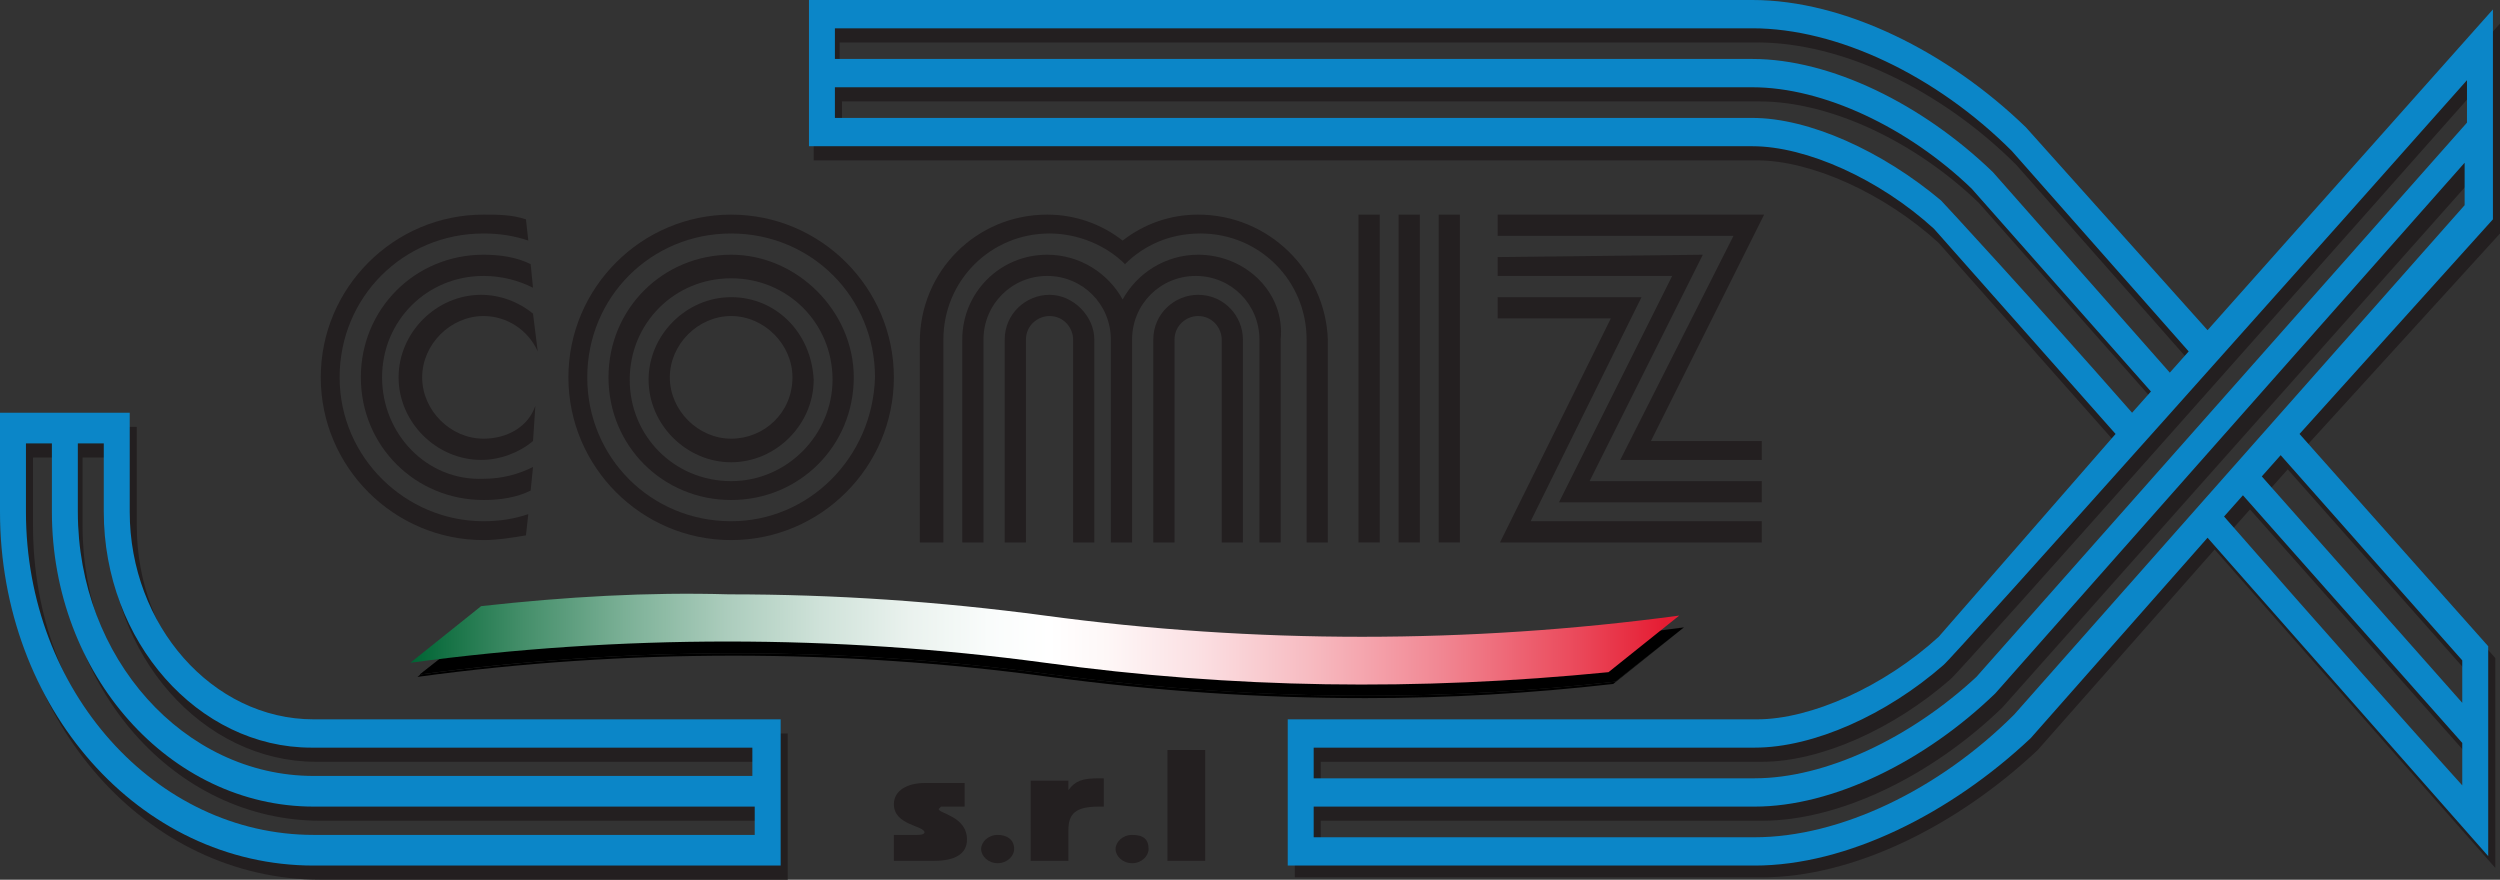 <?xml version="1.0" encoding="utf-8"?>
<!-- Generator: Adobe Illustrator 22.0.1, SVG Export Plug-In . SVG Version: 6.00 Build 0)  -->
<svg version="1.1" id="Livello_1" xmlns="http://www.w3.org/2000/svg" xmlns:xlink="http://www.w3.org/1999/xlink" x="0px" y="0px"
	 viewBox="0 0 106 37.3" style="enable-background:new 0 0 106 37.3;" xml:space="preserve">
<rect x="0" y="0" width="106" height="37.3" fill="#333333" stroke="none"/>
<style type="text/css">
	.st0{fill:#231F20;}
	.st1{fill:#0B86C8;}
	.st2{clip-path:url(#SVGID_2_);fill:url(#SVGID_3_);}
</style>
<g>
	<g>
		<path class="st0" d="M5.8,22.3l0-4.2H0.3v4.2c0,8.3,5.9,15,13.3,15l19.8,0v-6.2H13.5C9.3,31.1,5.8,27.1,5.8,22.3 M32.3,36H13.5
			C6.8,36,1.4,29.9,1.4,22.3l0-2.9h1.1v2.9c0,6.9,4.9,12.5,11.1,12.5l18.7,0V36z M32.3,33.5H13.5c-5.5,0-10-5-10-11.2l0-2.9h1.1v2.9
			c0,5.5,4,10,8.8,10l18.7,0V33.5z"/>
		<path class="st0" d="M106,9.9l0-8.9L93.9,14.6L86.2,6c-3.3-3.3-7.8-5.4-11.7-5.4l-40,0v6.2h40c2.3,0,5.4,1.4,7.7,3.5l7.7,8.7
			l-7.5,8.5c-2.3,2.1-5.4,3.5-7.7,3.5l-19.8,0v6.2l19.8,0c3.9,0,8.3-2.2,11.7-5.4l7.5-8.5l11.9,13.5l0-8.9l-8-9L106,9.9z M35.6,1.8
			l38.9,0c3.6,0,7.8,2,11,5.2l7.5,8.5l-0.8,0.9l-7.5-8.5c-3-2.9-6.9-4.8-10.2-4.8l-38.9,0V1.8z M82.6,9.1c-2.5-2.1-5.6-3.5-8-3.5
			l-38.9,0V4.3h38.9c3,0,6.6,1.7,9.3,4.3l7.6,8.6l-0.8,0.9C86.3,13.2,82.7,9.2,82.6,9.1 M56,32.3l18.7,0c2.5,0,5.6-1.4,8-3.5
			C83,28.6,100.2,9.2,104.8,4v1.8L84,29.3c-2.7,2.6-6.4,4.3-9.3,4.3H56V32.3z M85.7,30.9c-3.2,3.2-7.4,5.2-11,5.2l-18.7,0v-1.3
			l18.7,0c3.3,0,7.2-1.9,10.2-4.8l20-22.5v1.8L85.7,30.9z M104.7,33.9c-1.9-2.2-6-6.7-10.1-11.4l0.8-0.9l9.3,10.5V33.9z M104.7,28.6
			v1.8l-8.5-9.6l0.8-0.9L104.7,28.6z"/>
		<path class="st0" d="M31,9.1c-3.8,0-6.9,3.1-6.9,6.9c0,3.8,3.1,6.9,6.9,6.9c3.8,0,6.9-3.1,6.9-6.9C37.9,12.2,34.8,9.1,31,9.1
			 M31,22.1c-3.4,0-6.1-2.7-6.1-6.1c0-3.4,2.7-6.1,6.1-6.1c3.4,0,6.1,2.7,6.1,6.1C37,19.4,34.3,22.1,31,22.1"/>
		<path class="st0" d="M31,10.8c-2.9,0-5.2,2.3-5.2,5.2c0,2.9,2.3,5.2,5.2,5.2c2.9,0,5.2-2.3,5.2-5.2C36.2,13.2,33.8,10.8,31,10.8
			 M31,20.4c-2.4,0-4.3-1.9-4.3-4.3c0-2.4,1.9-4.3,4.3-4.3c2.4,0,4.3,1.9,4.3,4.3C35.3,18.4,33.4,20.4,31,20.4"/>
		<path class="st0" d="M31,12.6c-1.9,0-3.5,1.6-3.5,3.5c0,1.9,1.6,3.5,3.5,3.5c1.9,0,3.5-1.6,3.5-3.5C34.4,14.1,32.9,12.6,31,12.6
			 M31,18.6c-1.4,0-2.6-1.2-2.6-2.6c0-1.4,1.2-2.6,2.6-2.6c1.4,0,2.6,1.2,2.6,2.6C33.6,17.5,32.4,18.6,31,18.6"/>
		<path class="st0" d="M20.5,18.6c-1.4,0-2.6-1.2-2.6-2.6c0-1.4,1.2-2.6,2.6-2.6c1,0,1.9,0.6,2.3,1.5l-0.2-1.6
			c-0.6-0.5-1.4-0.8-2.2-0.8c-1.9,0-3.5,1.6-3.5,3.5c0,1.9,1.6,3.5,3.5,3.5c0.8,0,1.6-0.3,2.2-0.8l0.1-1.5
			C22.4,18.1,21.5,18.6,20.5,18.6"/>
		<path class="st0" d="M16.2,16c0-2.4,1.9-4.3,4.3-4.3c0.8,0,1.5,0.2,2.1,0.5l-0.1-1c-0.6-0.3-1.3-0.4-2-0.4c-2.9,0-5.2,2.3-5.2,5.2
			c0,2.9,2.3,5.2,5.2,5.2c0.7,0,1.4-0.1,2-0.4l0.1-1c-0.6,0.3-1.3,0.5-2.1,0.5C18.1,20.4,16.2,18.4,16.2,16"/>
		<path class="st0" d="M14.4,16c0-3.4,2.7-6.1,6.1-6.1c0.7,0,1.3,0.1,1.9,0.3l-0.1-0.9c-0.6-0.2-1.2-0.2-1.8-0.2
			c-3.8,0-6.9,3.1-6.9,6.9c0,3.8,3.1,6.9,6.9,6.9c0.6,0,1.2-0.1,1.8-0.2l0.1-0.9c-0.6,0.2-1.2,0.3-1.9,0.3
			C17.2,22.1,14.4,19.4,14.4,16"/>
		<path class="st0" d="M44.5,12.5c-1,0-1.9,0.8-1.9,1.9V23h0.9l0-8.6c0-0.6,0.5-1,1-1c0.6,0,1,0.5,1,1V23h0.9l0-8.6
			C46.4,13.4,45.5,12.5,44.5,12.5"/>
		<path class="st0" d="M50.8,12.5c-1,0-1.9,0.8-1.9,1.9V23h0.9l0-8.6c0-0.6,0.5-1,1-1c0.6,0,1,0.5,1,1V23h0.9l0-8.6
			C52.7,13.4,51.9,12.5,50.8,12.5"/>
		<path class="st0" d="M50.8,10.8c-1.4,0-2.6,0.8-3.2,1.9c-0.6-1.1-1.8-1.9-3.2-1.9c-2,0-3.6,1.6-3.6,3.6V23h0.9l0-8.6
			c0-1.5,1.2-2.7,2.7-2.7c1.5,0,2.7,1.2,2.7,2.7V23h0.9l0-8.6c0-1.5,1.2-2.7,2.7-2.7c1.5,0,2.7,1.2,2.7,2.7V23h0.9l0-8.6
			C54.5,12.4,52.8,10.8,50.8,10.8"/>
		<path class="st0" d="M50.8,9.1c-1.2,0-2.3,0.4-3.2,1.1c-0.9-0.7-2-1.1-3.2-1.1c-3,0-5.4,2.4-5.4,5.4V23H40l0-8.6
			c0-2.5,2-4.5,4.5-4.5c1.2,0,2.4,0.5,3.2,1.3c0.8-0.8,1.9-1.3,3.2-1.3c2.5,0,4.5,2,4.5,4.5V23h0.9l0-8.6
			C56.2,11.5,53.8,9.1,50.8,9.1"/>
	</g>
	<polygon class="st0" points="74.8,9.1 74.8,9.1 74.8,9.1 63.5,9.1 63.5,10 73.5,10 68.7,19.5 68.7,19.5 68.8,19.5 74.7,19.5 
		74.7,18.7 70,18.7 	"/>
	<polygon class="st0" points="72.2,10.8 63.5,10.9 63.5,11.7 70.9,11.7 66.1,21.3 74.7,21.3 74.7,20.4 67.4,20.4 	"/>
	<polygon class="st0" points="69.6,12.6 69.6,12.6 69.6,12.6 63.5,12.6 63.5,13.5 68.3,13.5 63.6,23 63.6,23 74.7,23 74.7,22.1 
		64.9,22.1 	"/>
	<rect x="57.6" y="9.1" class="st0" width="0.9" height="13.9"/>
	<rect x="59.3" y="9.1" class="st0" width="0.9" height="13.9"/>
	<rect x="61" y="9.1" class="st0" width="0.9" height="13.9"/>
	<g>
		<path class="st1" d="M5.5,21.7l0-4.2H0v4.2c0,8.3,5.9,15,13.3,15l19.8,0v-6.2H13.3C9,30.5,5.5,26.5,5.5,21.7 M32,35.4H13.3
			c-6.7,0-12.2-6.1-12.2-13.7l0-2.9h1.1v2.9c0,6.9,5,12.5,11.1,12.5l18.7,0V35.4z M32,32.9H13.3c-5.5,0-10-5-10-11.2l0-2.9h1.1v2.9
			c0,5.5,4,10,8.8,10l18.7,0V32.9z"/>
		<path class="st1" d="M105.7,9.3l0-8.9L93.6,14l-7.7-8.6C82.6,2.2,78.2,0,74.3,0l-40,0v6.2l40,0c2.3,0,5.4,1.4,7.7,3.5l7.7,8.7
			L82.2,27c-2.3,2.1-5.4,3.5-7.7,3.5H54.6l0,6.2l19.8,0c3.9,0,8.3-2.2,11.7-5.4l7.5-8.5l11.9,13.5l0-8.9l-8-9L105.7,9.3z M35.4,1.2
			h38.9c3.6,0,7.8,2,11,5.2l7.5,8.5L92,15.8l-7.5-8.5c-3-2.9-6.9-4.8-10.2-4.8l-38.9,0V1.2z M82.3,8.5c-2.5-2.1-5.6-3.5-8-3.5
			L35.4,5V3.7l38.9,0c3,0,6.6,1.7,9.3,4.3l7.6,8.6l-0.8,0.9C86.1,12.6,82.4,8.6,82.3,8.5 M55.7,31.7l18.7,0c2.5,0,5.6-1.4,8-3.5
			C82.7,28,100,8.6,104.6,3.4v1.8L83.8,28.7C81,31.3,77.4,33,74.4,33l-18.7,0V31.7z M85.4,30.3c-3.2,3.2-7.4,5.2-11,5.2H55.7v-1.3
			l18.7,0c3.3,0,7.2-1.9,10.2-4.8l19.9-22.5v1.8L85.4,30.3z M104.4,33.3c-1.9-2.1-6-6.7-10.1-11.4l0.8-0.9l9.3,10.5V33.3z M104.4,28
			v1.8l-8.5-9.6l0.8-0.9L104.4,28z"/>
		<path class="st0" d="M40.8,34.2h-0.9l-0.1,0.1c0,0.2,1.2,0.3,1.2,1.3c0,0.6-0.5,0.9-1.4,0.9h-1.7v-1.1h1c0.3,0,0.3-0.1,0.3-0.1
			c0-0.3-1.3-0.3-1.3-1.2c0-0.6,0.6-0.9,1.3-0.9h1.7V34.2z"/>
		<path class="st0" d="M43,36c0,0.3-0.3,0.6-0.7,0.6s-0.7-0.3-0.7-0.6s0.3-0.6,0.7-0.6S43,35.6,43,36"/>
		<path class="st0" d="M43.8,33.1h1.5v0.4h0c0.3-0.4,0.6-0.5,1.3-0.5h0.2v1.2h-0.2c-1,0-1.3,0.3-1.3,1v1.3h-1.6V33.1z"/>
		<path class="st0" d="M48.7,36c0,0.3-0.3,0.6-0.7,0.6c-0.4,0-0.7-0.3-0.7-0.6s0.3-0.6,0.7-0.6C48.5,35.4,48.7,35.6,48.7,36"/>
	</g>
	<rect x="49.5" y="31.8" class="st0" width="1.6" height="4.7"/>
	<g>
		<path d="M31.2,25.7c-3.5,0-7,0.2-10.5,0.6c-1,0.8-1.9,1.5-2.9,2.3c4.4-0.6,8.9-0.9,13.4-0.9c4.5,0,9,0.3,13.4,0.9
			c4.5,0.6,8.9,0.9,13.4,0.9c3.5,0,7-0.2,10.5-0.6c1-0.8,1.9-1.5,2.9-2.3c-4.4,0.6-8.9,0.9-13.4,0.9c-4.5,0-9-0.3-13.4-0.9
			C40.1,26,35.7,25.7,31.2,25.7"/>
		<path d="M31.2,25.7c-3.5,0-7,0.2-10.5,0.6l0,0c-1,0.8-2,1.6-3,2.4l0,0l0,0c4.4-0.6,8.9-0.9,13.4-0.9c4.5,0,9,0.3,13.4,0.9
			c4.5,0.6,8.9,0.9,13.4,0.9c3.5,0,7-0.2,10.5-0.6l0,0c1-0.8,2-1.6,3-2.4l0,0l0,0l0,0l0,0c-4.4,0.6-8.9,0.9-13.4,0.9
			c-4.5,0-9-0.3-13.4-0.9C40.1,26,35.7,25.7,31.2,25.7 M20.7,26.3c3.5-0.4,7-0.6,10.5-0.6c4.4,0,8.9,0.3,13.4,0.9
			c4.4,0.6,8.9,0.9,13.4,0.9c4.5,0,8.9-0.3,13.4-0.9c-1,0.8-1.9,1.5-2.9,2.3c-3.5,0.4-7,0.6-10.5,0.6c-4.4,0-8.9-0.3-13.4-0.9
			c-4.4-0.6-8.9-0.9-13.4-0.9c-4.5,0-8.9,0.3-13.4,0.9C18.8,27.8,19.8,27.1,20.7,26.3"/>
	</g>
	<g>
		<defs>
			<path id="SVGID_1_" d="M20.4,25.7c-1,0.8-2,1.6-3,2.4c8.9-1.2,18-1.2,26.9,0c8,1.1,15.8,1.2,23.9,0.4c1-0.8,2-1.6,3-2.4
				c-8.9,1.2-18,1.2-26.9,0c-4.5-0.6-8.9-0.9-13.4-0.9C27.5,25.1,24,25.3,20.4,25.7"/>
		</defs>
		<clipPath id="SVGID_2_">
			<use xlink:href="#SVGID_1_"  style="overflow:visible;"/>
		</clipPath>
		
			<linearGradient id="SVGID_3_" gradientUnits="userSpaceOnUse" x1="-244.504" y1="439.005" x2="-244.103" y2="439.005" gradientTransform="matrix(134.119 0 0 -134.119 32809.914 58905.965)">
			<stop  offset="0" style="stop-color:#006534"/>
			<stop  offset="8.468188e-02" style="stop-color:#428D68"/>
			<stop  offset="0.169" style="stop-color:#7BB096"/>
			<stop  offset="0.25" style="stop-color:#ABCCBC"/>
			<stop  offset="0.326" style="stop-color:#CFE2D9"/>
			<stop  offset="0.397" style="stop-color:#EAF2EE"/>
			<stop  offset="0.46" style="stop-color:#F9FCFB"/>
			<stop  offset="0.509" style="stop-color:#FFFFFF"/>
			<stop  offset="0.555" style="stop-color:#FEF7F7"/>
			<stop  offset="0.627" style="stop-color:#FBE0E3"/>
			<stop  offset="0.717" style="stop-color:#F7BBC1"/>
			<stop  offset="0.821" style="stop-color:#F18793"/>
			<stop  offset="0.935" style="stop-color:#EA4658"/>
			<stop  offset="1" style="stop-color:#E51D33"/>
		</linearGradient>
		<rect x="17.4" y="25.1" class="st2" width="53.8" height="4.2"/>
	</g>
	<g>
		<path d="M71.2,26.1L71.2,26.1c-4.4,0.6-8.9,0.9-13.4,0.9s-9-0.3-13.4-0.9c-4.5-0.6-8.9-0.9-13.4-0.9c-3.5,0-7,0.2-10.5,0.6l0,0
			c-1,0.8-2,1.6-3,2.4l0,0l0,0c4.4-0.6,8.9-0.9,13.4-0.9c4.5,0,9,0.3,13.4,0.9c4.5,0.6,8.9,0.9,13.4,0.9c3.5,0,7-0.2,10.5-0.6l0,0
			C69.2,27.7,70.2,26.9,71.2,26.1L71.2,26.1L71.2,26.1L71.2,26.1L71.2,26.1c-1,0.8-2,1.6-3,2.4l0,0l0,0c-3.5,0.4-7,0.6-10.5,0.6
			c-4.4,0-8.9-0.3-13.4-0.9c-4.4-0.6-8.9-0.9-13.4-0.9s-9,0.3-13.4,0.9l0,0l0,0c1-0.8,2-1.6,3-2.4l0,0l0,0c3.5-0.4,7-0.6,10.5-0.6
			c4.5,0,8.9,0.3,13.4,0.9c4.4,0.6,8.9,0.9,13.4,0.9S66.8,26.7,71.2,26.1L71.2,26.1L71.2,26.1L71.2,26.1z"/>
	</g>
</g>
</svg>
